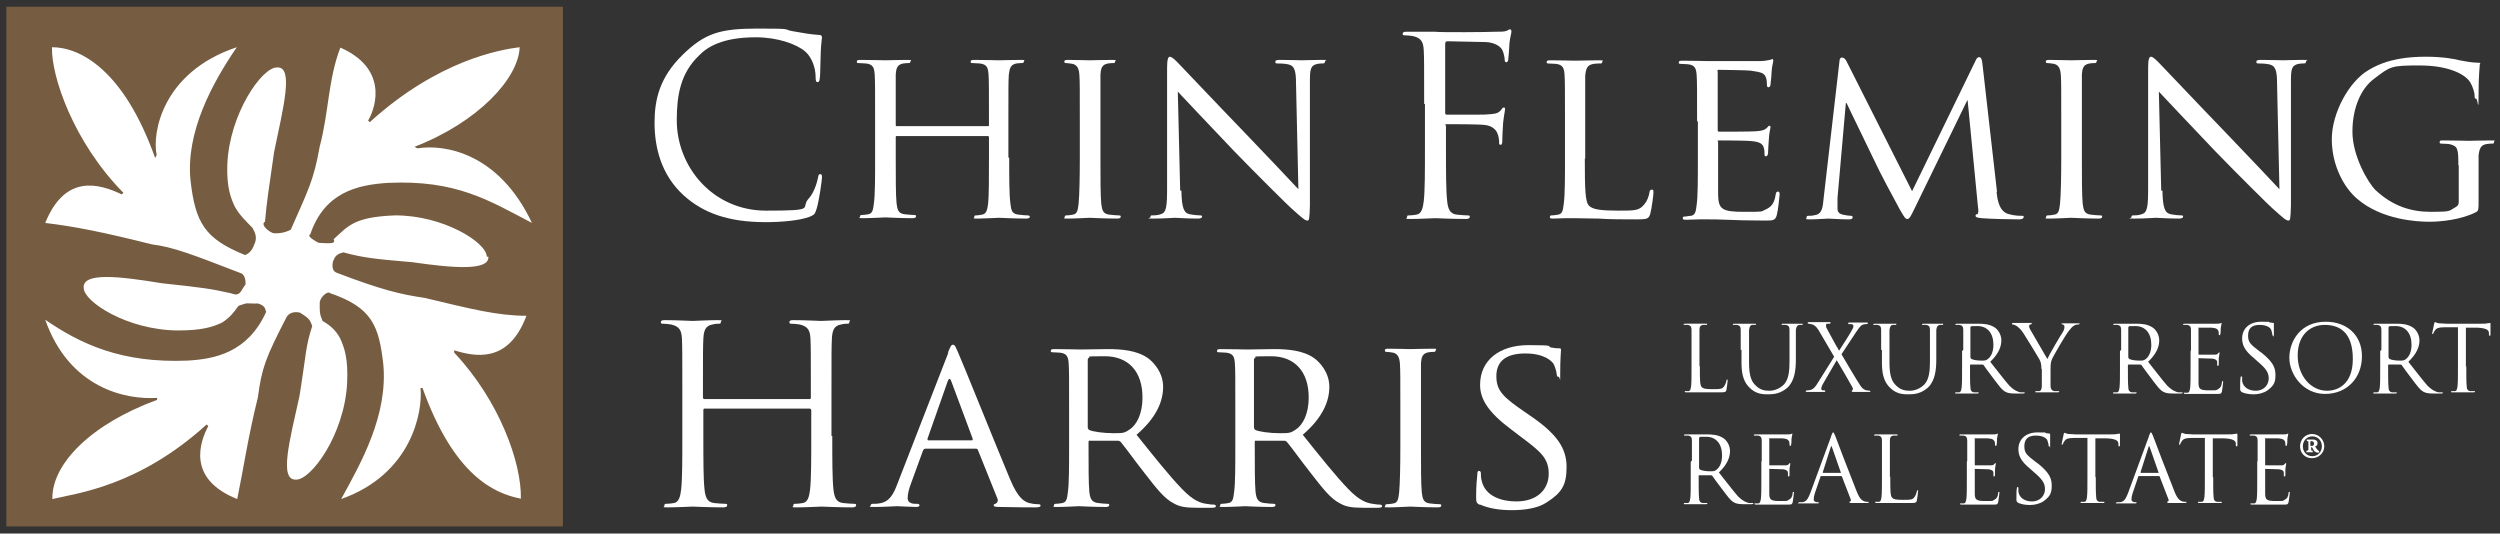 <?xml version="1.0" encoding="UTF-8"?> <svg xmlns="http://www.w3.org/2000/svg" id="Layer_1" version="1.1" viewBox="0 0 630.2 134.5"><rect x="0" y="0" width="630.2" height="134.5" fill="#333333" stroke="none"/><defs><style> .st0 { fill: #765c40; } .st1 { fill: #fff; } </style></defs><g><rect class="st0" x="1.6" y="1.7" width="140.3" height="131"></rect><path class="st1" d="M122.7,64.7c0-3.6-11.1-10.5-23.2-10.4-10.5.4-11.8,2.8-15.4,6,.4.7-.2.9-.2.9-.6.2-2.4.1-3.6,0-2.3-1.2-2.7-1.9-2.1-2.1,3.6-10.6,11.8-12.5,19.6-13,17.2-.8,25.4,4.4,36.3,10.1-8.4-17.8-22.2-19.9-28.9-18.8-.2-.1-.5-.3-.7-.4,16-6.2,26.2-17.2,26.5-25.1-4.8.6-20.5,3.2-37.8,18.9-.1-.1-.3-.3-.4-.4,2.3-4,4.6-13.3-7-18.4-3.1,8-2.9,16.3-5.2,24.9-1.5,8.5-2.9,11-7.3,21-.6.3-1.9,1-4.3.9-1.1-.3-2.3-1.4-2.5-2,0,0-.3-.6.3-.9.5-5.6.9-7.8,2.3-17.6,2.3-11.1,5-21.5.8-21.3-3.8-.2-12.1,11.7-12.6,24.5-.2,5.7.9,8.5,1.9,10.6,1.3,2.3,2.7,3.5,4.5,5.4,0,.2.2.4.3.6.3.6.9,2,.1,3.5-.6,1.8-1.6,2.4-2.3,2.7-10.1-4.1-12.6-8-13.8-19.1-1.1-11.8,5.3-24,11.7-33.3-18.9,6.3-21.4,21.8-20.2,27.2-.1.2-.3.5-.4.7C31.2,17.6,20.2,11.9,13.1,11.9c-.2,7.3,5.4,23.9,18,36.7-.1.1-.3.3-.4.4-5.9-2.8-14.3-5.1-19.3,7.2,7.5.9,14.5,2.3,26.9,5.4,5.5.7,10.3,2.6,22.5,7.3,0,0,1.2.4,1.1,2.8-.9,1.1-1.1,2.1-1.9,2.4-.6.2-.6.2-1.9-.2-4.9-1.1-7-1.4-17.3-2.5-10.9-1.8-20.1-2.8-19.7,1.2,0,3.4,10.9,10.6,23.7,10.7,6.2,0,8.9-.9,11.2-2,1.9-1.2,3-2.6,4.1-4.2.5-.2,1-.3,1.5-.5.8-.3,1.8,0,3.4-.1,2.1.6,1.8,1.6,2.1,2.1-4.7,10.4-13.1,11.9-19.8,12.3-16.7.7-27-4.2-35.9-10.3,6.1,17.3,20.3,20.2,28.2,19.7,0,.2,0,.3,0,.5-16.7,6.1-26.6,16.2-26.4,25,6.3-1.5,21.7-3.2,38.9-18.8.1.1.3.3.4.4-2.1,4-5.5,13.3,7.3,18.4,1.6-7.8,2.8-16,5.2-25.6,1-7.5,1.9-9.9,7.2-20.2.5-.9,1.6-1.6,3.4-1.2,1.4.9,2.3,1.4,2.8,2.6.1.3.2.5.3.8-1.7,5.2-1.5,7-3.2,17.6-2.5,11.3-5.2,21.3-.9,21.1,3.7.2,12.2-11.2,12.9-24.3.3-6.3-.7-9-1.8-11.4-1.1-2-2.5-3.2-4.4-4.3-.1-.3-.2-.6-.3-.8-.5-1.2-.4-2.3-.4-4,.4-1.7,2.3-2.8,2.6-2.2,10.6,3.6,12.3,8.3,13.4,17.7,1.3,13-5.6,25.1-10.6,34.2,17.8-6.3,20.6-22,20-28,.1,0,.3,0,.5,0,7.9,22,18,26.6,24.8,27.9.2-9-5.4-24.7-16.8-36.8,0-.2,0-.4-.1-.6,5.1,1.5,13.7,3.6,18.3-8.7-7.2,0-13.9-1.7-25.6-4.5-6.2-.9-11.1-2.1-22.1-6.3-.9-.3-1.4-1-1.1-2.8.4-.9.6-1.7,2-2.2.2,0,.4-.1.6-.2,5.1,1.4,8.2,1.7,17.5,2.5,10.3,1.5,19.4,2.2,19.1-1.4Z"></path></g><g><path class="st1" d="M172.5,49.4c-6-5.4-7.5-12.5-7.5-18.5s1.4-11.5,7-17,9.4-6.7,19-6.7,6,.2,9,.7c2.4.4,4.4.8,6.4.9.7,0,.8.3.8.7s-.2,1.2-.3,3.5c-.1,2.1-.1,5.5-.2,6.4s-.2,1.3-.6,1.3-.5-.4-.5-1.3c0-2.4-1-5-2.6-6.4-2.2-1.9-7-3.6-12.5-3.6-8.3,0-12.2,2.4-14.3,4.6-4.6,4.4-5.6,9.9-5.6,16.3,0,11.9,9.2,22.8,22.5,22.8s8.4-.6,10.8-3.1c1.3-1.4,2.1-4.1,2.3-5.2.1-.7.2-.9.6-.9s.4.4.4.9-.7,5.9-1.4,8c-.4,1.2-.5,1.3-1.6,1.8-2.5,1-7.2,1.4-11.2,1.4-9.4,0-15.7-2.3-20.6-6.7Z"></path><path class="st1" d="M254.4,39.8c0,5.1,0,9.3.3,11.5.2,1.6.3,2.6,2,2.8.7.1,2,.2,2.4.2s.5.2.5.4-.3.4-.9.4c-3,0-6.5-.2-6.8-.2s-3.8.2-5.4.2-.9-.1-.9-.4.1-.4.4-.4c.5,0,1.1-.1,1.6-.2,1.1-.2,1.3-1.3,1.5-2.9.2-2.2.2-6.2.2-11.3v-5.3c0-.2-.1-.3-.3-.3h-22.9c-.2,0-.3,0-.3.3v5.3c0,5.1,0,9.2.2,11.3.2,1.6.4,2.6,2,2.8.8.1,2,.2,2.5.2s.4.2.4.4-.2.4-.9.4c-3.1,0-6.5-.2-6.8-.2s-3.8.2-5.5.2-.9-.1-.9-.4.1-.4.4-.4c.5,0,1.2-.1,1.7-.2,1.1-.2,1.2-1.2,1.4-2.8.3-2.2.3-6.4.3-11.5v-9.4c0-8.2,0-9.7-.1-11.4-.1-1.8-.4-2.7-2.2-2.9-.4,0-1.4-.1-1.9-.1s-.4-.2-.4-.4c0-.3.2-.4.9-.4,2.5,0,6,.1,6.3.1s3.7-.1,5.4-.1.9.1.9.4-.2.4-.4.4c-.4,0-.7,0-1.4.1-1.5.3-1.8,1.1-1.9,2.9,0,1.7,0,3.3,0,11.5v1.1c0,.3.1.3.3.3h22.9c.2,0,.3,0,.3-.3v-1.1c0-8.2,0-9.9-.1-11.5-.1-1.8-.4-2.7-2.2-2.9-.4,0-1.4-.1-1.9-.1s-.4-.2-.4-.4c0-.3.2-.4.9-.4,2.4,0,6,.1,6.2.1s3.8-.1,5.4-.1.9.1.9.4-.2.4-.5.4c-.4,0-.7,0-1.4.1-1.4.3-1.7,1.1-1.9,2.9-.1,1.7-.1,3.2-.1,11.4v9.4Z"></path><path class="st1" d="M277.4,39.8c0,5.1,0,9.3.2,11.5.2,1.6.4,2.6,2,2.8.8.1,2,.2,2.5.2s.4.2.4.4-.2.4-.9.4c-3.1,0-6.6-.2-6.9-.2s-3.7.2-5.4.2-.9-.1-.9-.4.1-.4.4-.4c.5,0,1.2-.1,1.7-.2,1.1-.2,1.2-1.2,1.4-2.8.2-2.2.3-6.4.3-11.5v-9.4c0-8.2,0-9.7-.1-11.4-.1-1.8-.6-2.6-1.7-2.9-.6-.1-1.3-.2-1.7-.2s-.4-.2-.4-.4c0-.3.2-.4.9-.4,1.8,0,5.2.1,5.5.1s3.8-.1,5.5-.1.9.1.9.4-.2.4-.4.4c-.4,0-.7,0-1.4.1-1.5.3-1.8,1.1-1.9,2.9,0,1.7,0,3.2,0,11.4v9.4Z"></path><path class="st1" d="M297.8,48c.1,4.4.6,5.7,2.1,6,1,.2,2.2.3,2.7.3s.4.2.4.4-.4.4-1,.4c-3.1,0-5.3-.2-5.8-.2s-2.8.2-5.3.2-.9,0-.9-.4.2-.4.4-.4c.4,0,1.4,0,2.2-.3,1.4-.4,1.6-1.8,1.6-6.6v-30.4c0-2.1.3-2.7.7-2.7.6,0,1.6,1.1,2.1,1.6.9.9,8.9,9.4,17.3,18.1,5.4,5.6,11.3,11.9,13,13.7l-.6-26.6c0-3.4-.4-4.6-2.1-4.9-1-.2-2.2-.2-2.7-.2s-.4-.3-.4-.5c0-.3.4-.4,1.1-.4,2.5,0,5.1.1,5.7.1s2.4-.1,4.7-.1,1,0,1,.4-.2.5-.6.5-.7,0-1.3.1c-1.8.4-1.9,1.4-1.9,4.6v31.1c-.1,3.5-.2,3.8-.6,3.8-.6,0-1.1-.4-4.2-3.2-.6-.5-8.5-8.3-14.3-14.3-6.4-6.7-12.5-13.2-14.2-15l.6,25Z"></path><path class="st1" d="M359,26.2c0-9.7,0-11.5-.1-13.5-.1-2.1-.6-3.1-2.7-3.6-.5-.1-1.6-.2-2.1-.2s-.5-.1-.5-.4c0-.4.3-.5,1-.5,1.4,0,3.1,0,4.5,0h2.6c1.2.2,13.9.1,15.3,0,1.2,0,2.2,0,2.7-.2.4-.1.6-.4.9-.4s.4.2.4.6-.3,1.2-.5,2.9c0,.6-.2,3.4-.3,4.1,0,.3-.2.7-.5.7s-.4-.3-.4-.7-.2-1.6-.6-2.4c-.4-.8-1.8-1.9-4.2-2l-9.6-.2c-.4,0-.6.2-.6.7v17.2c0,.4,0,.6.4.6h8c1.1,0,1.9,0,2.8-.1,1.5-.1,2.3-.3,2.9-1.1.2-.3.4-.6.7-.6s.3.2.3.5-.3,1.4-.5,3.5c-.1,1.2-.2,3.7-.2,4.2s0,1.2-.4,1.2-.4-.2-.4-.6c0-.6-.1-1.5-.4-2.2-.3-.9-1.3-2-3.2-2.2-1.6-.2-8.4-.2-9.4-.2s-.4.1-.4.6v5.3c0,6,0,10.9.3,13.5.2,1.8.6,3.2,2.4,3.4.9.1,2.2.2,2.8.2s.5.2.5.4c0,.3-.3.5-1,.5-3.4,0-7.4-.2-7.7-.2s-4.2.2-6.1.2-1-.1-1-.5.1-.4.5-.4c.6,0,1.3-.1,1.9-.2,1.2-.2,1.6-1.6,1.8-3.4.3-2.6.3-7.5.3-13.5v-11Z"></path><path class="st1" d="M399.5,40c0,7.8.1,11,1.1,11.9.9.9,3,1.2,7.3,1.2s5.3,0,6.6-1.6c.7-.8,1.1-1.9,1.3-3,0-.4.2-.7.6-.7s.4.2.4.8-.4,3.7-.8,5.3c-.4,1.2-.6,1.4-3.5,1.4s-7,0-9.5-.2c-2.5,0-4.4-.1-6-.1s-1.2,0-2.2,0c-1.1,0-2.3.1-3.2.1s-.9-.1-.9-.4.1-.4.4-.4c.5,0,1.2-.1,1.7-.2,1.1-.2,1.2-1.2,1.4-2.8.3-2.2.3-6.4.3-11.5v-9.4c0-8.2,0-9.7-.1-11.4-.1-1.8-.4-2.7-2.2-2.9-.4,0-1.4-.1-1.9-.1s-.4-.2-.4-.4c0-.3.2-.4.9-.4,2.5,0,5.9.1,6.2.1s4.4-.1,6-.1.9.1.9.4-.2.4-.4.4c-.4,0-1.2,0-1.8.1-1.6.3-1.9,1.1-2.1,3,0,1.7,0,3.2,0,11.4v9.5Z"></path><path class="st1" d="M427.8,30.5c0-8.2,0-9.7-.1-11.4-.1-1.8-.4-2.7-2.2-2.9-.4,0-1.4-.1-1.9-.1s-.4-.2-.4-.4c0-.3.2-.4.9-.4,2.5,0,6,.1,6.4.1s11.8,0,13.1,0c1.1,0,2.1-.2,2.5-.3.2,0,.5-.2.7-.2s.2.2.2.5c0,.4-.3,1-.4,2.5,0,.5-.2,2.9-.3,3.5,0,.2-.2.6-.5.6s-.4-.2-.4-.7,0-1.2-.3-1.9c-.4-.9-.9-1.2-3.9-1.6-.9-.1-7.3-.2-7.9-.2s-.3.2-.3.6v14.4c0,.4,0,.6.3.6.7,0,7.9,0,9.2-.1,1.3-.1,2.1-.2,2.7-.7s.6-.7.8-.7.3.1.3.4-.3,1.2-.4,2.9c-.1,1.1-.2,3.1-.2,3.4s-.1,1-.5,1-.4-.2-.4-.5c0-.5,0-1.1-.2-1.7-.2-.7-.7-1.4-2.8-1.6-1.5-.2-7.4-.2-8.3-.2s-.4.2-.4.4v4.4c0,1.8,0,8,0,9,.1,3.6,1.1,4.2,6.5,4.2s4.1,0,5.5-.6c1.4-.6,2.2-1.6,2.5-3.7.1-.6.2-.8.6-.8s.4.4.4.8-.4,4-.7,5.1c-.4,1.4-.9,1.4-3.1,1.4-4.1,0-7.3-.1-9.5-.2-2.3-.1-3.7-.1-4.6-.1s-1.2,0-2.4,0c-1.1,0-2.3.1-3.2.1s-.9-.1-.9-.4.1-.4.4-.4c.5,0,1.2-.2,1.7-.2,1.1-.2,1.2-1.2,1.4-2.8.3-2.2.3-6.4.3-11.5v-9.4Z"></path><path class="st1" d="M503.3,48.4c.2,1.9.6,4.7,2.8,5.5,1.6.5,3,.5,3.6.5s.4.1.4.4-.5.5-1.1.5c-1.2,0-7.4-.1-9.4-.3-1.3-.1-1.6-.3-1.6-.6s.1-.4.4-.4c.3,0,.4-.9.2-1.9l-2.6-26.8h-.1l-13.2,27.1c-1.1,2.3-1.4,2.8-1.9,2.8s-.8-.5-1.9-2.4c-1.4-2.6-5.1-9.4-6.4-12.3-1.6-3.4-6-12.3-7-14.5h-.2l-2.1,23.9c0,.8,0,1.8,0,2.7s.5,1.3,1.3,1.5c.9.2,1.7.3,2.1.3s.4.2.4.4c0,.4-.4.5-1,.5-2.1,0-4.7-.2-5.1-.2s-3.1.2-4.6.2-.9-.1-.9-.5.2-.4.6-.4.8,0,1.6-.2c1.8-.3,1.9-2.2,2.1-4.2l4-34.6c0-.6.3-.9.6-.9s.8.2,1.1.8l16.6,32.9,16-32.9c.2-.5.5-.9.9-.9s.7.4.8,1.4l3.7,32.5Z"></path><path class="st1" d="M524.8,39.8c0,5.1,0,9.3.2,11.5.2,1.6.4,2.6,2,2.8.8.1,2,.2,2.5.2s.4.2.4.4-.2.4-.9.4c-3.1,0-6.6-.2-6.9-.2s-3.7.2-5.4.2-.9-.1-.9-.4.1-.4.4-.4c.5,0,1.2-.1,1.7-.2,1.1-.2,1.2-1.2,1.4-2.8.2-2.2.3-6.4.3-11.5v-9.4c0-8.2,0-9.7-.1-11.4-.1-1.8-.6-2.6-1.7-2.9-.6-.1-1.3-.2-1.7-.2s-.4-.2-.4-.4c0-.3.2-.4.9-.4,1.8,0,5.2.1,5.5.1s3.8-.1,5.5-.1.9.1.9.4-.2.4-.4.4c-.4,0-.7,0-1.4.1-1.5.3-1.8,1.1-1.9,2.9,0,1.7,0,3.2,0,11.4v9.4Z"></path><path class="st1" d="M545.1,48c.1,4.4.6,5.7,2.1,6,1,.2,2.2.3,2.7.3s.4.2.4.4-.4.4-1,.4c-3.1,0-5.3-.2-5.8-.2s-2.8.2-5.3.2-.9,0-.9-.4.2-.4.4-.4c.4,0,1.4,0,2.2-.3,1.4-.4,1.6-1.8,1.6-6.6v-30.4c0-2.1.3-2.7.7-2.7.6,0,1.6,1.1,2.1,1.6.9.9,8.9,9.4,17.3,18.1,5.4,5.6,11.3,11.9,13,13.7l-.6-26.6c0-3.4-.4-4.6-2.1-4.9-1-.2-2.2-.2-2.7-.2s-.4-.3-.4-.5c0-.3.4-.4,1.1-.4,2.5,0,5.1.1,5.7.1s2.4-.1,4.7-.1,1,0,1,.4-.2.5-.6.5-.7,0-1.3.1c-1.8.4-1.9,1.4-1.9,4.6v31.1c-.1,3.5-.2,3.8-.6,3.8-.6,0-1.1-.4-4.2-3.2-.6-.5-8.5-8.3-14.3-14.3-6.4-6.7-12.5-13.2-14.2-15l.6,25Z"></path><path class="st1" d="M619.7,41.7c0-4.3-.1-4.9-2.4-5.4-.4,0-1.4-.1-1.9-.1s-.4-.2-.4-.4c0-.4.2-.4.9-.4,2.5,0,6.2.1,6.5.1s3.7-.1,5.4-.1.9,0,.9.4-.2.4-.4.4c-.4,0-.7,0-1.4.1-1.5.2-1.9,1.1-2.1,2.9,0,1.7,0,3.2,0,5.5v5.9c0,2.4,0,2.5-.7,2.9-3.5,1.8-8.5,2.4-11.7,2.4s-12-.5-18.1-5.7c-3.4-2.8-6.5-8.5-6.5-15.1s4.3-14.5,9.2-17.4c4.9-3,10.4-3.4,14.6-3.4s7.4.6,8.4.9c1.1.2,3.1.6,4.4.6s.7.2.7.5c0,.7-.3,2.2-.3,7.5s-.2,1.1-.6,1.1-.4-.3-.4-.8c0-.7-.4-2.2-1.2-3.5-1.4-2-5.5-4.1-12.7-4.1s-7.3.2-11.5,3.4c-3.2,2.4-5.4,7.2-5.4,13.3s3.9,12.8,5.8,14.7c4.4,4.1,9,5.5,14,5.5s4.5-.2,5.9-1c.7-.4,1.1-.6,1.1-1.6v-9.2Z"></path><path class="st1" d="M209.8,109.9c0,6,0,10.9.3,13.5.2,1.8.6,3.2,2.4,3.4.9.1,2.2.2,2.8.2s.5.2.5.4c0,.3-.3.5-1,.5-3.4,0-7.4-.2-7.7-.2s-4.2.2-6.1.2-1-.1-1-.5.1-.4.5-.4c.6,0,1.3-.1,1.9-.2,1.2-.2,1.6-1.6,1.8-3.4.3-2.6.3-7.5.3-13.5v-6.5c0-.2-.2-.4-.4-.4h-26.4c-.2,0-.4,0-.4.4v6.5c0,6,0,10.9.3,13.5.2,1.8.6,3.2,2.4,3.4.9.1,2.2.2,2.8.2s.5.2.5.4c0,.3-.3.5-1,.5-3.4,0-7.4-.2-7.7-.2s-4.2.2-6.1.2-1-.1-1-.5.1-.4.5-.4c.6,0,1.3-.1,1.9-.2,1.2-.2,1.6-1.6,1.8-3.4.3-2.6.3-7.5.3-13.5v-11c0-9.7,0-11.5-.1-13.5-.1-2.1-.6-3.1-2.7-3.6-.5-.1-1.6-.2-2.1-.2s-.5-.1-.5-.4c0-.4.3-.5,1-.5,2.8,0,6.7.2,7,.2s4.2-.2,6.1-.2,1,.1,1,.5-.2.4-.5.4c-.4,0-.8,0-1.6.2-1.7.3-2.2,1.4-2.3,3.6-.1,2-.1,3.7-.1,13.5v1.3c0,.3.2.4.4.4h26.4c.2,0,.4,0,.4-.4v-1.3c0-9.7,0-11.5-.1-13.5-.1-2.1-.6-3.1-2.7-3.6-.5-.1-1.6-.2-2.1-.2s-.5-.1-.5-.4c0-.4.3-.5,1-.5,2.8,0,6.7.2,7,.2s4.2-.2,6.1-.2,1,.1,1,.5-.2.4-.5.4c-.4,0-.8,0-1.6.2-1.7.3-2.2,1.4-2.3,3.6-.1,2-.1,3.7-.1,13.5v11Z"></path><path class="st1" d="M238.9,89c.7-1.7.9-2.1,1.3-2.1.6,0,.7.7,1.3,1.9,1,2.2,9.8,24.1,13.2,32.2,2,4.7,3.5,5.4,4.7,5.8.8.2,1.6.3,2.2.3s.7.1.7.4-.6.4-1.2.4-4.9,0-8.7-.1c-1.1,0-1.9,0-1.9-.4s.1-.2.4-.4c.3-.1.9-.6.5-1.4l-4.9-12.2c-.1-.2-.2-.3-.5-.3h-12.7c-.2,0-.4.1-.6.4l-3.1,8.5c-.5,1.3-.8,2.6-.8,3.6s.9,1.4,1.9,1.4h.5c.4,0,.6.2.6.4s-.3.4-.8.4c-1.3,0-4.3-.2-4.9-.2s-3.3.2-5.5.2-1.1-.1-1.1-.4.2-.4.5-.4c.4,0,1.2,0,1.6-.1,2.5-.3,3.6-2.2,4.6-4.9l12.9-33.2ZM245,111c.2,0,.2-.1.2-.4l-5.4-14.5c-.3-.8-.6-.8-.9,0l-5.1,14.5c0,.2,0,.4.2.4h11.1Z"></path><path class="st1" d="M269.5,103.2c0-8.2,0-9.7-.1-11.4-.1-1.8-.4-2.7-2.2-2.9-.4,0-1.4-.1-1.9-.1s-.4-.2-.4-.4c0-.3.2-.4.9-.4,2.5,0,6.2.1,6.5.1.6,0,5.2-.1,6.9-.1,3.5,0,7.4.3,10.2,2.3,1.4,1,3.8,3.6,3.8,7.2s-1.6,7.7-6.7,12.1c4.5,5.6,8.3,10.4,11.5,13.7,2.9,3,4.7,3.5,6.1,3.7,1.1.2,1.6.2,1.9.2s.5.2.5.4c0,.3-.3.4-1.3.4h-3.4c-3.1,0-4.5-.3-5.9-1.1-2.4-1.2-4.4-3.8-7.5-7.8-2.3-2.9-4.7-6.3-5.9-7.7-.2-.2-.4-.3-.7-.3h-7c-.2-.1-.4,0-.4.3v1.2c0,5.1,0,9.2.2,11.4.2,1.6.5,2.6,2.2,2.8.7.1,1.9.2,2.4.2s.4.2.4.4-.2.4-.9.4c-3,0-6.5-.2-6.7-.2s-3.7.2-5.4.2-.9-.1-.9-.4.1-.4.4-.4c.5,0,1.2-.1,1.7-.2,1.1-.2,1.2-1.2,1.4-2.8.3-2.2.3-6.4.3-11.5v-9.4ZM274.2,107.7c0,.3.1.5.4.7.8.4,3.6.8,6,.8s2.8,0,4.1-.9c1.9-1.2,3.3-4.1,3.3-8.1,0-6.6-3.6-10.4-9.5-10.4s-3.4.2-3.9.3c-.2.1-.4.3-.4.6v17Z"></path><path class="st1" d="M311.4,103.2c0-8.2,0-9.7-.1-11.4-.1-1.8-.4-2.7-2.2-2.9-.4,0-1.4-.1-1.9-.1s-.4-.2-.4-.4c0-.3.2-.4.9-.4,2.5,0,6.2.1,6.5.1.6,0,5.2-.1,6.9-.1,3.5,0,7.4.3,10.2,2.3,1.4,1,3.8,3.6,3.8,7.2s-1.6,7.7-6.7,12.1c4.5,5.6,8.3,10.4,11.5,13.7,2.9,3,4.7,3.5,6.1,3.7,1.1.2,1.6.2,1.9.2s.5.2.5.4c0,.3-.3.4-1.3.4h-3.4c-3.1,0-4.5-.3-5.9-1.1-2.4-1.2-4.4-3.8-7.5-7.8-2.3-2.9-4.7-6.3-5.9-7.7-.2-.2-.4-.3-.7-.3h-7c-.2-.1-.4,0-.4.3v1.2c0,5.1,0,9.2.2,11.4.2,1.6.5,2.6,2.2,2.8.7.1,1.9.2,2.4.2s.4.2.4.4-.2.4-.9.4c-3,0-6.5-.2-6.7-.2s-3.7.2-5.4.2-.9-.1-.9-.4.1-.4.4-.4c.5,0,1.2-.1,1.7-.2,1.1-.2,1.2-1.2,1.4-2.8.3-2.2.3-6.4.3-11.5v-9.4ZM316.1,107.7c0,.3.1.5.4.7.8.4,3.6.8,6,.8s2.8,0,4.1-.9c1.9-1.2,3.3-4.1,3.3-8.1,0-6.6-3.6-10.4-9.5-10.4s-3.4.2-3.9.3c-.2.1-.4.3-.4.6v17Z"></path><path class="st1" d="M358.2,112.6c0,5.1,0,9.3.2,11.5.2,1.6.4,2.6,2,2.8.8.1,2,.2,2.5.2s.4.2.4.4-.2.4-.9.4c-3.1,0-6.6-.2-6.9-.2s-3.7.2-5.4.2-.9-.1-.9-.4.1-.4.4-.4c.5,0,1.2-.1,1.7-.2,1.1-.2,1.2-1.2,1.4-2.8.2-2.2.3-6.4.3-11.5v-9.4c0-8.2,0-9.7-.1-11.4-.1-1.8-.6-2.6-1.7-2.9-.6-.1-1.3-.2-1.7-.2s-.4-.2-.4-.4c0-.3.2-.4.9-.4,1.8,0,5.2.1,5.5.1s3.8-.1,5.5-.1.9.1.9.4-.2.4-.4.4c-.4,0-.7,0-1.4.1-1.5.3-1.8,1.1-1.9,2.9,0,1.7,0,3.2,0,11.4v9.4Z"></path><path class="st1" d="M372.9,127.2c-.7-.4-.8-.6-.8-2,0-2.6.2-4.7.3-5.6,0-.6.1-.9.4-.9s.5.2.5.6,0,1.2.2,1.9c.9,3.9,5,5.2,8.7,5.2,5.4,0,8.2-3.1,8.2-7s-2.1-5.6-6.9-9.2l-2.5-1.9c-5.9-4.4-7.9-7.7-7.9-11.3,0-6.2,4.9-10,12.2-10s4.4.3,5.7.6c1.1.2,1.5.2,1.9.2s.6,0,.6.4-.2,2-.2,5.6,0,1.2-.4,1.2-.4-.2-.5-.7c0-.6-.5-2.1-.8-2.6-.4-.6-2.2-2.6-7.1-2.6s-7.3,2-7.3,5.7,1.7,5.3,7.1,9l1.6,1.1c6.7,4.6,9,8.2,9,12.8s-1.2,6.5-5.1,9c-2.3,1.5-5.7,1.9-8.7,1.9s-5.7-.4-8-1.4Z"></path></g><g><path class="st1" d="M428.5,92.3c0,3.4,0,4.9.5,5.3.4.4,1,.5,2.8.5s2.3,0,2.8-.7c.3-.4.5-1,.6-1.4,0-.2,0-.3.2-.3s.1,0,.1.3-.2,1.7-.3,2.3c-.2.5-.2.6-1.5.6s-2.9,0-3.9,0c-1,0-1.7,0-2.4,0s-.5,0-1,0c-.5,0-1,0-1.3,0s-.4,0-.4-.2,0-.1.2-.1c.2,0,.5,0,.7,0,.5,0,.6-.6.7-1.3.1-1,.1-2.8.1-5v-4.1c0-3.6,0-4.3,0-5,0-.8-.2-1.2-1-1.3-.2,0-.6,0-.8,0s-.2,0-.2-.1c0-.1.1-.2.4-.2,1,0,2.5,0,2.6,0s1.8,0,2.5,0,.4,0,.4.2,0,.1-.2.1c-.2,0-.5,0-.8,0-.7.1-.9.5-.9,1.3,0,.7,0,1.4,0,5v4.1Z"></path><path class="st1" d="M438.8,88.2c0-3.6,0-4.3,0-5,0-.8-.2-1.2-1-1.3-.2,0-.6,0-.8,0s-.2,0-.2-.1c0-.1.1-.2.4-.2,1,0,2.5,0,2.7,0s1.6,0,2.3,0,.4,0,.4.2,0,.1-.2.1c-.2,0-.3,0-.6,0-.6,0-.8.5-.9,1.3,0,.7,0,1.4,0,5v3.3c0,3.4.7,4.8,1.7,5.7,1.1,1.1,2.2,1.3,3.5,1.3s2.8-.7,3.7-1.7c1.1-1.3,1.3-3.3,1.3-5.7v-2.9c0-3.6,0-4.3,0-5,0-.8-.2-1.2-1-1.3-.2,0-.6,0-.8,0s-.2,0-.2-.1c0-.1.1-.2.4-.2,1,0,2.3,0,2.5,0s1.3,0,2,0,.4,0,.4.2,0,.1-.2.1c-.2,0-.3,0-.6,0-.6.1-.8.5-.9,1.3,0,.7,0,1.4,0,5v2.5c0,2.5-.3,5.3-2.1,7-1.7,1.5-3.4,1.7-4.8,1.7s-3.1,0-4.8-1.7c-1.1-1.1-2-2.7-2-6.1v-3.4Z"></path><path class="st1" d="M462.4,90l-3.7-6.3c-.5-.9-1-1.6-1.8-1.9-.4-.1-.8-.2-1-.2s-.2,0-.2-.2,0-.2.4-.2c.7,0,2.5,0,2.7,0s1.4,0,2.2,0,.4,0,.4.2,0,.2-.2.2-.4,0-.6,0c-.2,0-.3.2-.3.4,0,.2,0,.5.2.8,1,1.8,1.9,3.6,3.1,5.6.7-1,3.2-5,3.4-5.5.2-.3.2-.6.2-.8s-.2-.3-.4-.4c-.2,0-.6,0-.7,0s-.2,0-.2-.2.1-.2.4-.2c.9,0,1.9,0,2.1,0s1.2,0,2,0,.4,0,.4.2,0,.2-.3.2-.5,0-.8.1c-.7.2-1.1.9-1.8,1.9l-3.7,5.6c.4.7,4.4,7.5,4.9,8.1.4.5.7.8,1.4,1,.3,0,.7.1.8.1s.2,0,.2.1-.1.2-.3.2c-1.4,0-2.5,0-3.7,0-.6,0-.7,0-.7-.2s0-.2.1-.2c.1,0,.3-.3.1-.7-1.3-2.3-2.6-4.6-4-6.9l-3.6,6.2c-.2.4-.3.8-.3,1s.2.4.4.4c.1,0,.3,0,.4,0s.2,0,.2.2-.1.2-.3.2c-.6,0-2,0-2.2,0s-1.3,0-2.1,0-.2,0-.2-.2,0-.2.2-.2c.2,0,.5,0,.9-.1.7-.2,1.2-.7,1.9-1.9l4.2-6.7Z"></path><path class="st1" d="M474.2,88.2c0-3.6,0-4.3,0-5,0-.8-.2-1.2-1-1.3-.2,0-.6,0-.8,0s-.2,0-.2-.1c0-.1.1-.2.4-.2,1,0,2.5,0,2.7,0s1.6,0,2.3,0,.4,0,.4.2,0,.1-.2.1c-.2,0-.3,0-.6,0-.6,0-.8.5-.9,1.3,0,.7,0,1.4,0,5v3.3c0,3.4.7,4.8,1.7,5.7,1.1,1.1,2.2,1.3,3.5,1.3s2.8-.7,3.7-1.7c1.1-1.3,1.3-3.3,1.3-5.7v-2.9c0-3.6,0-4.3,0-5,0-.8-.2-1.2-1-1.3-.2,0-.6,0-.8,0s-.2,0-.2-.1c0-.1.1-.2.4-.2,1,0,2.3,0,2.5,0s1.3,0,2,0,.4,0,.4.2,0,.1-.2.1c-.2,0-.3,0-.6,0-.6.1-.8.5-.9,1.3,0,.7,0,1.4,0,5v2.5c0,2.5-.3,5.3-2.1,7-1.7,1.5-3.4,1.7-4.8,1.7s-3.1,0-4.8-1.7c-1.1-1.1-2-2.7-2-6.1v-3.4Z"></path><path class="st1" d="M494.9,88.2c0-3.6,0-4.3,0-5,0-.8-.2-1.2-1-1.3-.2,0-.6,0-.8,0s-.2,0-.2-.1c0-.1.1-.2.4-.2,1,0,2.5,0,2.6,0,.3,0,2,0,2.7,0,1.5,0,3,.1,4.3,1,.6.4,1.6,1.6,1.6,3.2s-.7,3.4-2.8,5.4c1.9,2.4,3.5,4.5,4.8,6,1.3,1.3,2.3,1.6,2.8,1.7.4,0,.8,0,.9,0s.2,0,.2.1c0,.1-.1.2-.6.2h-1.7c-1.3,0-1.9-.1-2.5-.4-1-.5-1.8-1.7-3.1-3.4-1-1.3-2.1-2.8-2.5-3.4,0,0-.2-.1-.3-.1h-2.9c-.1,0-.2,0-.2.1v.6c0,2.2,0,4.1.1,5,0,.7.2,1.2.9,1.3.3,0,.8,0,1,0s.2,0,.2.1c0,.1-.1.2-.4.2-1.3,0-2.7,0-2.9,0s-1.5,0-2.2,0-.4,0-.4-.2,0-.1.2-.1c.2,0,.5,0,.7,0,.5,0,.6-.6.7-1.3.1-1,.1-2.8.1-5v-4.1ZM496.8,90.2c0,.1,0,.2.2.3.3.2,1.4.4,2.4.4s1.2,0,1.7-.4c.8-.6,1.4-1.8,1.4-3.6,0-2.9-1.5-4.7-4-4.7s-1.3,0-1.6.1c-.1,0-.2.1-.2.3v7.6Z"></path><path class="st1" d="M514.6,93c0-1.3-.2-1.8-.5-2.4-.2-.4-3.3-5.5-4.1-6.7-.6-.9-1.2-1.4-1.6-1.7-.3-.2-.8-.4-1-.4s-.2,0-.2-.2,0-.2.3-.2c.4,0,2.2,0,2.3,0s1,0,2,0,.3,0,.3.2-.1.1-.3.2c-.2,0-.3.2-.3.4,0,.3.1.6.3.9.4.7,3.9,6.7,4.3,7.4.4-1,3.4-6.1,3.9-6.8.3-.5.4-.9.4-1.2s0-.6-.4-.7c-.2,0-.3-.1-.3-.2s.1-.1.4-.1c.6,0,1.3,0,1.5,0s1.8,0,2.3,0,.3,0,.3.1-.1.2-.3.2-.7,0-1.1.3c-.5.3-.7.6-1.2,1.2-.8.9-4,6.4-4.4,7.4-.3.8-.3,1.6-.3,2.3v2c0,.4,0,1.3,0,2.3,0,.7.3,1.2,1,1.3.3,0,.8,0,1,0s.2,0,.2.1c0,.1-.1.2-.4.2-1.3,0-2.7,0-2.9,0s-1.6,0-2.3,0-.4,0-.4-.2,0-.1.2-.1c.2,0,.5,0,.7,0,.5,0,.7-.6.7-1.3,0-1,0-2,0-2.3v-2Z"></path><path class="st1" d="M534.7,88.2c0-3.6,0-4.3,0-5,0-.8-.2-1.2-1-1.3-.2,0-.6,0-.8,0s-.2,0-.2-.1c0-.1.1-.2.4-.2,1,0,2.5,0,2.6,0,.3,0,2,0,2.7,0,1.5,0,3,.1,4.3,1,.6.4,1.6,1.6,1.6,3.2s-.7,3.4-2.8,5.4c1.9,2.4,3.5,4.5,4.8,6,1.3,1.3,2.3,1.6,2.8,1.7.4,0,.8,0,.9,0s.2,0,.2.1c0,.1-.1.2-.6.2h-1.7c-1.3,0-1.9-.1-2.5-.4-1-.5-1.8-1.7-3.1-3.4-1-1.3-2.1-2.8-2.5-3.4,0,0-.2-.1-.3-.1h-2.9c-.1,0-.2,0-.2.1v.6c0,2.2,0,4.1.1,5,0,.7.2,1.2.9,1.3.3,0,.8,0,1,0s.2,0,.2.1c0,.1-.1.2-.4.2-1.3,0-2.7,0-2.9,0s-1.5,0-2.2,0-.4,0-.4-.2,0-.1.2-.1c.2,0,.5,0,.7,0,.5,0,.6-.6.7-1.3.1-1,.1-2.8.1-5v-4.1ZM536.6,90.2c0,.1,0,.2.2.3.3.2,1.4.4,2.4.4s1.2,0,1.7-.4c.8-.6,1.4-1.8,1.4-3.6,0-2.9-1.5-4.7-4-4.7s-1.3,0-1.6.1c-.1,0-.2.1-.2.3v7.6Z"></path><path class="st1" d="M552.3,88.2c0-3.6,0-4.3,0-5,0-.8-.2-1.2-1-1.3-.2,0-.6,0-.8,0s-.2,0-.2-.1c0-.1.1-.2.4-.2.5,0,1.2,0,1.7,0h1c.2,0,4.8,0,5.3,0,.4,0,.8,0,1-.1.1,0,.2-.1.3-.1s0,0,0,.2-.1.4-.2,1.1c0,.2,0,1.3-.1,1.5,0,.1,0,.3-.2.3-.1,0-.2-.1-.2-.3s0-.6-.1-.8c-.2-.4-.4-.7-1.7-.8-.4,0-2.9,0-3.2,0s-.1,0-.1.2v6.4c0,.2,0,.2.1.2.3,0,3.2,0,3.7,0,.6,0,.9,0,1.1-.3.2-.2.3-.3.3-.3s.1,0,.1.2-.1.5-.2,1.3c0,.5,0,1.3,0,1.5s0,.4-.2.4-.2,0-.2-.2c0-.2,0-.5,0-.8,0-.3-.3-.7-1.2-.8-.6,0-2.9-.1-3.3-.1s-.2,0-.2.2v2c0,.8,0,3.5,0,4,0,1.6.4,1.9,2.7,1.9s1.6,0,2.2-.3c.6-.3.9-.7,1-1.7,0-.3,0-.3.2-.3s.1.2.1.3-.2,1.8-.3,2.3c-.2.6-.3.6-1.3.6-1.7,0-3,0-3.9,0-.9,0-1.5,0-1.8,0s-.4,0-.9,0c-.5,0-1,0-1.3,0s-.4,0-.4-.2,0-.1.2-.1c.2,0,.5,0,.7,0,.5,0,.6-.6.7-1.3.1-1,.1-2.8.1-5v-4.1Z"></path><path class="st1" d="M565,98.7c-.3-.2-.3-.3-.3-.9,0-1.2,0-2.1.1-2.5,0-.3,0-.4.2-.4s.2,0,.2.3,0,.5,0,.9c.3,1.7,1.9,2.4,3.4,2.4,2.2,0,3.3-1.6,3.3-3.1s-.7-2.5-2.7-4.2l-1-.9c-2.5-2-3-3.5-3-5,0-2.5,1.9-4.2,4.8-4.2s1.6,0,2.2.2c.4,0,.6.1.8.1s.2,0,.2.2,0,.9,0,2.5,0,.5-.2.5-.2-.1-.2-.3c0-.3-.2-.9-.3-1.2s-.8-1.2-2.9-1.2-2.9,1-2.9,2.7.6,2.2,2.8,3.9l.7.5c2.7,2.2,3.4,3.6,3.4,5.5s-.4,2.7-2,3.9c-1,.7-2.3,1-3.5,1s-2.2-.2-3.1-.6Z"></path><path class="st1" d="M586.3,81.1c5.2,0,9.1,3.3,9.1,8.7s-3.7,9.5-9.3,9.5-9-5-9-9.1,2.7-9.1,9.2-9.1ZM586.7,98.5c2.1,0,6.4-1.2,6.4-8s-3.4-8.6-7.1-8.6-6.8,2.6-6.8,7.7,3.3,8.9,7.4,8.9Z"></path><path class="st1" d="M600.3,88.2c0-3.6,0-4.3,0-5,0-.8-.2-1.2-1-1.3-.2,0-.6,0-.8,0s-.2,0-.2-.1c0-.1.1-.2.4-.2,1,0,2.5,0,2.6,0,.3,0,2,0,2.7,0,1.5,0,3,.1,4.3,1,.6.4,1.6,1.6,1.6,3.2s-.7,3.4-2.8,5.4c1.9,2.4,3.5,4.5,4.8,6,1.3,1.3,2.3,1.6,2.8,1.7.4,0,.8,0,.9,0s.2,0,.2.1c0,.1-.1.2-.6.2h-1.7c-1.3,0-1.9-.1-2.5-.4-1-.5-1.8-1.7-3.1-3.4-1-1.3-2.1-2.8-2.5-3.4,0,0-.2-.1-.3-.1h-2.9c-.1,0-.2,0-.2.1v.6c0,2.2,0,4.1.1,5,0,.7.2,1.2.9,1.3.3,0,.8,0,1,0s.2,0,.2.1c0,.1-.1.2-.4.2-1.3,0-2.7,0-2.9,0s-1.5,0-2.2,0-.4,0-.4-.2,0-.1.2-.1c.2,0,.5,0,.7,0,.5,0,.6-.6.7-1.3.1-1,.1-2.8.1-5v-4.1ZM602.2,90.2c0,.1,0,.2.2.3.3.2,1.4.4,2.4.4s1.2,0,1.7-.4c.8-.6,1.4-1.8,1.4-3.6,0-2.9-1.5-4.7-4-4.7s-1.3,0-1.6.1c-.1,0-.2.1-.2.3v7.6Z"></path><path class="st1" d="M621.7,92.3c0,2.2,0,4.1.1,5,0,.7.2,1.2.9,1.3.3,0,.8,0,1,0s.2,0,.2.1c0,.1-.1.2-.4.2-1.3,0-2.7,0-2.9,0s-1.6,0-2.3,0-.4,0-.4-.2,0-.1.2-.1c.2,0,.5,0,.7,0,.5,0,.6-.6.7-1.3.1-1,.1-2.8.1-5v-9.8h-3.4c-1.4,0-2,.2-2.4.8-.3.4-.3.6-.4.7,0,.2-.1.2-.2.2s-.1,0-.1-.2c0-.2.5-2.2.5-2.4,0-.1.1-.4.2-.4.2,0,.4.2,1,.3.7,0,1.6.1,1.8.1h8.7c.7,0,1.3,0,1.7-.1.3,0,.6-.1.7-.1s.1.1.1.3c0,.7,0,2.3,0,2.6s0,.3-.2.3-.2,0-.2-.4v-.3c0-.7-.7-1.2-2.9-1.3h-2.9s0,9.8,0,9.8Z"></path><path class="st1" d="M426.5,116.1c0-3.6,0-4.3,0-5,0-.8-.2-1.2-1-1.3-.2,0-.6,0-.8,0s-.2,0-.2-.1c0-.1.1-.2.4-.2,1,0,2.5,0,2.6,0,.3,0,2,0,2.7,0,1.5,0,3,.1,4.3,1,.6.4,1.6,1.6,1.6,3.2s-.7,3.4-2.8,5.4c1.9,2.4,3.5,4.5,4.8,6,1.3,1.3,2.3,1.6,2.8,1.7.4,0,.8,0,.9,0s.2,0,.2.1c0,.1-.1.2-.6.2h-1.7c-1.3,0-1.9-.1-2.5-.4-1-.5-1.8-1.7-3.1-3.4-1-1.3-2.1-2.8-2.5-3.4,0,0-.2-.1-.3-.1h-2.9c-.1,0-.2,0-.2.1v.6c0,2.2,0,4.1.1,5,0,.7.2,1.2.9,1.3.3,0,.8,0,1,0s.2,0,.2.1c0,.1-.1.2-.4.2-1.3,0-2.7,0-2.9,0s-1.5,0-2.2,0-.4,0-.4-.2,0-.1.2-.1c.2,0,.5,0,.7,0,.5,0,.6-.6.7-1.3.1-1,.1-2.8.1-5v-4.1ZM428.4,118.1c0,.1,0,.2.2.3.3.2,1.4.4,2.4.4s1.2,0,1.7-.4c.8-.6,1.4-1.8,1.4-3.6,0-2.9-1.5-4.7-4-4.7s-1.3,0-1.6.1c-.1,0-.2.1-.2.3v7.6Z"></path><path class="st1" d="M444.1,116.1c0-3.6,0-4.3,0-5,0-.8-.2-1.2-1-1.3-.2,0-.6,0-.8,0s-.2,0-.2-.1c0-.1.1-.2.4-.2.5,0,1.2,0,1.7,0h1c.2,0,4.8,0,5.3,0,.4,0,.8,0,1-.1.1,0,.2-.1.3-.1s0,0,0,.2-.1.4-.2,1.1c0,.2,0,1.3-.1,1.5,0,.1,0,.3-.2.3-.1,0-.2-.1-.2-.3s0-.6-.1-.8c-.2-.4-.4-.7-1.7-.8-.4,0-2.9,0-3.2,0s-.1,0-.1.2v6.4c0,.2,0,.2.1.2.3,0,3.2,0,3.7,0,.6,0,.9,0,1.1-.3.2-.2.3-.3.3-.3s.1,0,.1.2-.1.5-.2,1.3c0,.5,0,1.3,0,1.5s0,.4-.2.4-.2,0-.2-.2c0-.2,0-.5,0-.8,0-.3-.3-.7-1.2-.8-.6,0-2.9-.1-3.3-.1s-.2,0-.2.2v2c0,.8,0,3.5,0,4,0,1.6.4,1.9,2.7,1.9s1.6,0,2.2-.3c.6-.3.9-.7,1-1.7,0-.3,0-.3.2-.3s.1.2.1.3-.2,1.8-.3,2.3c-.2.6-.3.6-1.3.6-1.7,0-3,0-3.9,0-.9,0-1.5,0-1.8,0s-.4,0-.9,0c-.5,0-1,0-1.3,0s-.4,0-.4-.2,0-.1.2-.1c.2,0,.5,0,.7,0,.5,0,.6-.6.7-1.3.1-1,.1-2.8.1-5v-4.1Z"></path><path class="st1" d="M461.6,109.9c.3-.8.4-.9.5-.9s.2.1.5.8c.3.9,4,10.5,5.4,14,.8,2.1,1.5,2.4,2,2.6.3.1.7.1.9.1s.2,0,.2.1-.2.2-.5.2-2,0-3.7,0c-.4,0-.7,0-.7-.2s0-.1.2-.2c.1,0,.3-.3.1-.6l-2.2-5.7c0,0,0-.1-.2-.1h-5c-.1,0-.2,0-.2.2l-1.4,4.1c-.2.6-.3,1.1-.3,1.6s.5.7.9.7h.2c.2,0,.2,0,.2.1,0,.1-.1.2-.3.2-.6,0-1.6,0-1.8,0s-1.5,0-2.6,0-.4,0-.4-.2,0-.1.2-.1.5,0,.7,0c1.1-.1,1.5-1,2-2.2l5.3-14.4ZM464,119.2c.1,0,.1,0,0-.2l-2.2-6.3c-.1-.3-.2-.3-.3,0l-2,6.3c0,.1,0,.2,0,.2h4.4Z"></path><path class="st1" d="M476.5,120.2c0,3.4,0,4.9.5,5.3.4.4,1,.5,2.8.5s2.3,0,2.8-.7c.3-.4.5-1,.6-1.4,0-.2,0-.3.2-.3s.1,0,.1.3-.2,1.7-.3,2.3c-.2.5-.2.6-1.5.6s-2.9,0-3.9,0c-1,0-1.7,0-2.4,0s-.5,0-1,0c-.5,0-1,0-1.3,0s-.4,0-.4-.2,0-.1.2-.1c.2,0,.5,0,.7,0,.5,0,.6-.6.7-1.3.1-1,.1-2.8.1-5v-4.1c0-3.6,0-4.3,0-5,0-.8-.2-1.2-1-1.3-.2,0-.6,0-.8,0s-.2,0-.2-.1c0-.1.1-.2.4-.2,1,0,2.5,0,2.6,0s1.8,0,2.5,0,.4,0,.4.2,0,.1-.2.1c-.2,0-.5,0-.8,0-.7.1-.9.5-.9,1.3,0,.7,0,1.4,0,5v4.1Z"></path><path class="st1" d="M495.9,116.1c0-3.6,0-4.3,0-5,0-.8-.2-1.2-1-1.3-.2,0-.6,0-.8,0s-.2,0-.2-.1c0-.1.1-.2.4-.2.5,0,1.2,0,1.7,0h1c.2,0,4.8,0,5.3,0,.4,0,.8,0,1-.1.1,0,.2-.1.3-.1s0,0,0,.2-.1.4-.2,1.1c0,.2,0,1.3-.1,1.5,0,.1,0,.3-.2.3-.1,0-.2-.1-.2-.3s0-.6-.1-.8c-.2-.4-.4-.7-1.7-.8-.4,0-2.9,0-3.2,0s-.1,0-.1.2v6.4c0,.2,0,.2.1.2.3,0,3.2,0,3.7,0,.6,0,.9,0,1.1-.3.2-.2.3-.3.3-.3s.1,0,.1.2-.1.5-.2,1.3c0,.5,0,1.3,0,1.5s0,.4-.2.4-.2,0-.2-.2c0-.2,0-.5,0-.8,0-.3-.3-.7-1.2-.8-.6,0-2.9-.1-3.3-.1s-.2,0-.2.2v2c0,.8,0,3.5,0,4,0,1.6.4,1.9,2.7,1.9s1.6,0,2.2-.3c.6-.3.9-.7,1-1.7,0-.3,0-.3.2-.3s.1.2.1.3-.2,1.8-.3,2.3c-.2.6-.3.6-1.3.6-1.7,0-3,0-3.9,0-.9,0-1.5,0-1.8,0s-.4,0-.9,0c-.5,0-1,0-1.3,0s-.4,0-.4-.2,0-.1.2-.1c.2,0,.5,0,.7,0,.5,0,.6-.6.7-1.3.1-1,.1-2.8.1-5v-4.1Z"></path><path class="st1" d="M508.6,126.6c-.3-.2-.3-.3-.3-.9,0-1.2,0-2.1.1-2.5,0-.3,0-.4.2-.4s.2,0,.2.3,0,.5,0,.9c.3,1.7,1.9,2.4,3.4,2.4,2.2,0,3.3-1.6,3.3-3.1s-.7-2.5-2.7-4.2l-1-.9c-2.5-2-3-3.5-3-5,0-2.5,1.9-4.2,4.8-4.2s1.6,0,2.2.2c.4,0,.6.1.8.1s.2,0,.2.2,0,.9,0,2.5,0,.5-.2.5-.2-.1-.2-.3c0-.3-.2-.9-.3-1.2s-.8-1.2-2.9-1.2-2.9,1-2.9,2.7.6,2.2,2.8,3.9l.7.5c2.7,2.2,3.4,3.6,3.4,5.5s-.4,2.7-2,3.9c-1,.7-2.3,1-3.5,1s-2.2-.2-3.1-.6Z"></path><path class="st1" d="M528.3,120.2c0,2.2,0,4.1.1,5,0,.7.2,1.2.9,1.3.3,0,.8,0,1,0s.2,0,.2.1c0,.1-.1.2-.4.2-1.3,0-2.7,0-2.9,0s-1.6,0-2.3,0-.4,0-.4-.2,0-.1.2-.1c.2,0,.5,0,.7,0,.5,0,.6-.6.7-1.3.1-1,.1-2.8.1-5v-9.8h-3.4c-1.4,0-2,.2-2.4.8-.3.4-.3.6-.4.7,0,.2-.1.2-.2.2s-.1,0-.1-.2c0-.2.5-2.2.5-2.4,0-.1.1-.4.2-.4.2,0,.4.2,1,.3.7,0,1.6.1,1.8.1h8.7c.7,0,1.3,0,1.7-.1.3,0,.6-.1.7-.1s.1.1.1.3c0,.7,0,2.3,0,2.6s0,.3-.2.3-.2,0-.2-.4v-.3c0-.7-.7-1.2-2.9-1.3h-2.9s0,9.8,0,9.8Z"></path><path class="st1" d="M541.7,109.9c.3-.8.4-.9.5-.9s.2.1.5.8c.3.9,4,10.5,5.4,14,.8,2.1,1.5,2.4,2,2.6.3.1.7.1.9.1s.2,0,.2.1-.2.2-.5.2-2,0-3.7,0c-.4,0-.7,0-.7-.2s0-.1.2-.2c.1,0,.3-.3.1-.6l-2.2-5.7c0,0,0-.1-.2-.1h-5c-.1,0-.2,0-.2.2l-1.4,4.1c-.2.6-.3,1.1-.3,1.6s.5.7.9.7h.2c.2,0,.2,0,.2.1,0,.1-.1.2-.3.2-.6,0-1.6,0-1.8,0s-1.5,0-2.6,0-.4,0-.4-.2,0-.1.2-.1.5,0,.7,0c1.1-.1,1.5-1,2-2.2l5.3-14.4ZM544.1,119.2c.1,0,.1,0,0-.2l-2.2-6.3c-.1-.3-.2-.3-.3,0l-2,6.3c0,.1,0,.2,0,.2h4.4Z"></path><path class="st1" d="M557.9,120.2c0,2.2,0,4.1.1,5,0,.7.2,1.2.9,1.3.3,0,.8,0,1,0s.2,0,.2.1c0,.1-.1.2-.4.2-1.3,0-2.7,0-2.9,0s-1.6,0-2.3,0-.4,0-.4-.2,0-.1.2-.1c.2,0,.5,0,.7,0,.5,0,.6-.6.7-1.3.1-1,.1-2.8.1-5v-9.8h-3.4c-1.4,0-2,.2-2.4.8-.3.4-.3.6-.4.7,0,.2-.1.2-.2.2s-.1,0-.1-.2c0-.2.5-2.2.5-2.4,0-.1.1-.4.2-.4.2,0,.4.2,1,.3.7,0,1.6.1,1.8.1h8.7c.7,0,1.3,0,1.7-.1.3,0,.6-.1.7-.1s.1.1.1.3c0,.7,0,2.3,0,2.6s0,.3-.2.3-.2,0-.2-.4v-.3c0-.7-.7-1.2-2.9-1.3h-2.9s0,9.8,0,9.8Z"></path><path class="st1" d="M569.1,116.1c0-3.6,0-4.3,0-5,0-.8-.2-1.2-1-1.3-.2,0-.6,0-.8,0s-.2,0-.2-.1c0-.1.1-.2.4-.2.5,0,1.2,0,1.7,0h1c.2,0,4.8,0,5.3,0,.4,0,.8,0,1-.1.1,0,.2-.1.3-.1s0,0,0,.2-.1.4-.2,1.1c0,.2,0,1.3-.1,1.5,0,.1,0,.3-.2.3-.1,0-.2-.1-.2-.3s0-.6-.1-.8c-.2-.4-.4-.7-1.7-.8-.4,0-2.9,0-3.2,0s-.1,0-.1.2v6.4c0,.2,0,.2.1.2.3,0,3.2,0,3.7,0,.6,0,.9,0,1.1-.3.2-.2.3-.3.3-.3s.1,0,.1.2-.1.5-.2,1.3c0,.5,0,1.3,0,1.5s0,.4-.2.4-.2,0-.2-.2c0-.2,0-.5,0-.8,0-.3-.3-.7-1.2-.8-.6,0-2.9-.1-3.3-.1s-.2,0-.2.2v2c0,.8,0,3.5,0,4,0,1.6.4,1.9,2.7,1.9s1.6,0,2.2-.3c.6-.3.9-.7,1-1.7,0-.3,0-.3.2-.3s.1.2.1.3-.2,1.8-.3,2.3c-.2.6-.3.6-1.3.6-1.7,0-3,0-3.9,0-.9,0-1.5,0-1.8,0s-.4,0-.9,0c-.5,0-1,0-1.3,0s-.4,0-.4-.2,0-.1.2-.1c.2,0,.5,0,.7,0,.5,0,.6-.6.7-1.3.1-1,.1-2.8.1-5v-4.1Z"></path><path class="st1" d="M585.9,112.5c0,1.6-1.3,3-3.1,3s-3-1.3-3-3,1.3-3.1,3-3.1,3.1,1.4,3.1,3.1ZM580.5,112.5c0,1.4,1,2.5,2.4,2.5s2.4-1.1,2.4-2.5-1-2.5-2.4-2.5-2.4,1.1-2.4,2.5ZM584.5,114.1c-.5,0-.9-.1-1.2-.5-.2-.3-.3-.6-.4-.7,0-.1-.2-.2-.3-.2h0v.5c0,.4,0,.4.4.4v.4h-1.6v-.4c.4,0,.5,0,.5-.4v-1.6c0-.4,0-.4-.4-.4v-.4h1.6c.5,0,1.1.2,1.1.9s-.3.7-.6.8c.2.4.4.7.7,1,.1.1.3.2.3.3v.3ZM582.7,112.4c.1,0,.3,0,.4-.1.2-.1.2-.3.2-.5,0-.5-.4-.6-.6-.6s-.3,0-.3.3v.9h.2Z"></path></g></svg> 